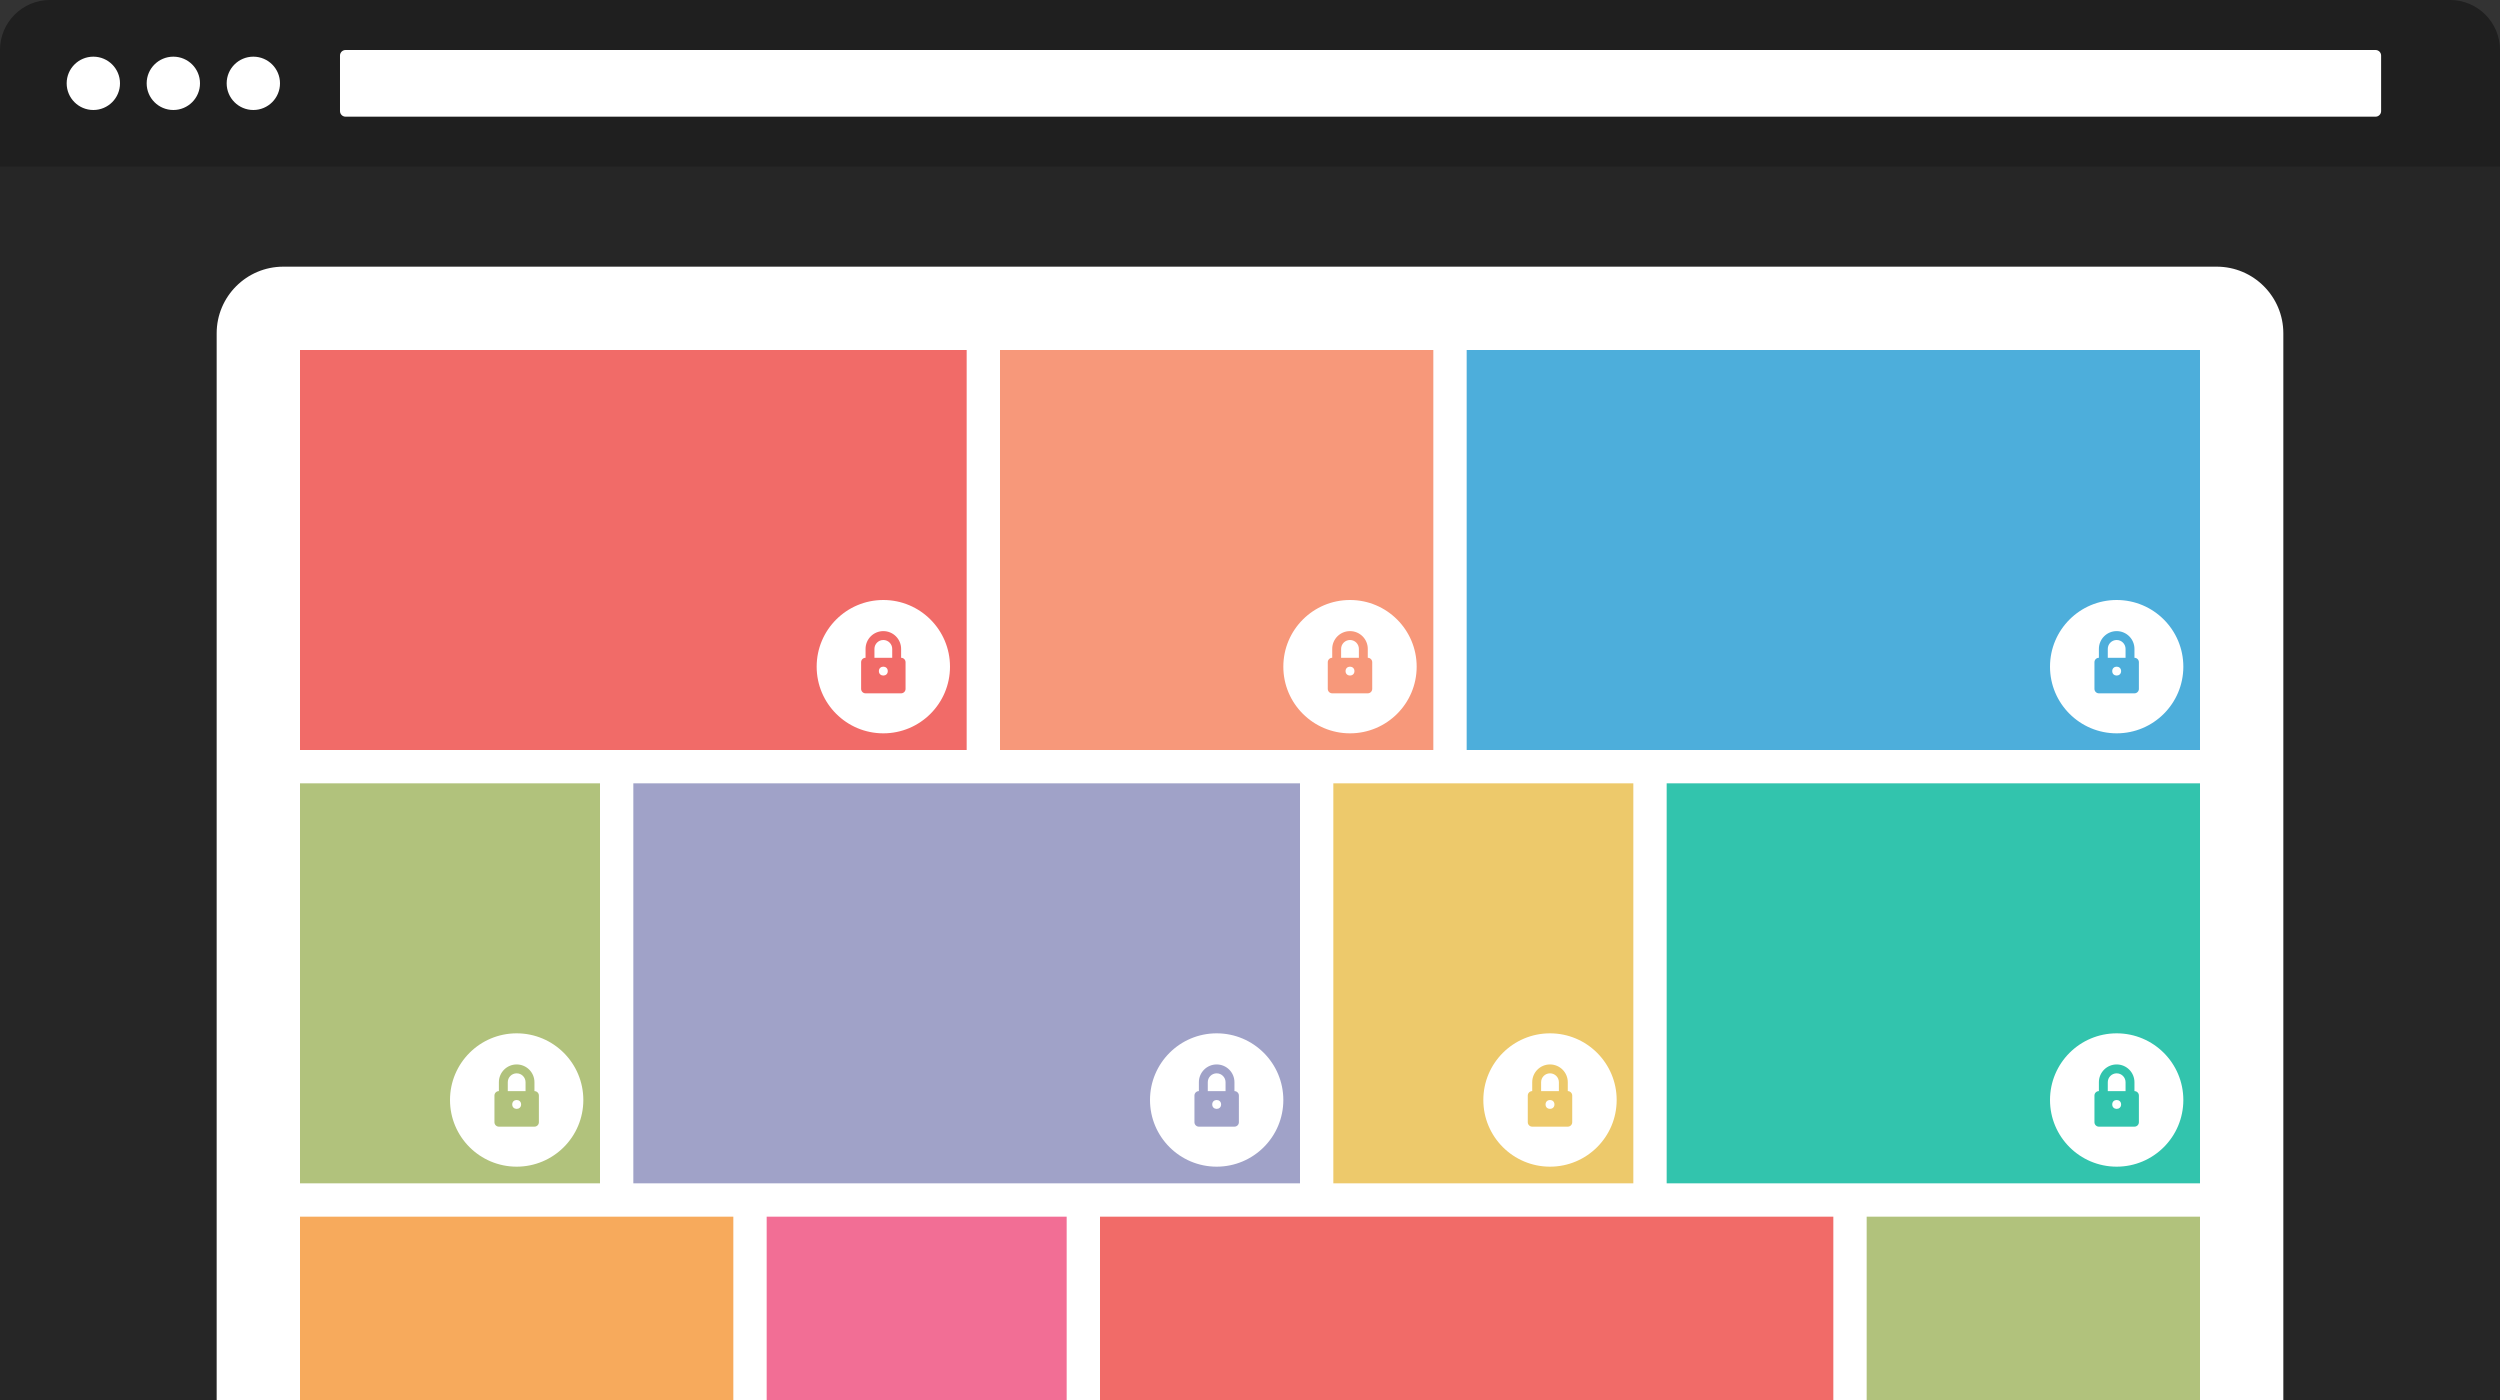 <?xml version="1.0" encoding="utf-8"?>
<!-- Generator: Adobe Illustrator 15.1.0, SVG Export Plug-In  -->
<!DOCTYPE svg PUBLIC "-//W3C//DTD SVG 1.1//EN" "http://www.w3.org/Graphics/SVG/1.1/DTD/svg11.dtd">
<svg version="1.1"
	 xmlns="http://www.w3.org/2000/svg" xmlns:xlink="http://www.w3.org/1999/xlink" xmlns:a="http://ns.adobe.com/AdobeSVGViewerExtensions/3.0/"
	 x="0px" y="0px" width="750px" height="420px" viewBox="0 0 750 420" enable-background="new 0 0 750 420" xml:space="preserve">
<rect x="0" y="0" width="750" height="420" fill="#333333" stroke="none"/>
<defs>
</defs>
<path opacity="0.4" d="M735,0H15C6.716,0,0,6.716,0,15v35h750V15C750,6.716,743.284,0,735,0z"/>
<path opacity="0.25" d="M0,552c0,8.284,6.716,15,15,15h720c8.284,0,15-6.716,15-15V50H0V552z"/>
<circle fill="#FFFFFF" cx="28" cy="25" r="8"/>
<circle fill="#FFFFFF" cx="52" cy="25" r="8"/>
<circle fill="#FFFFFF" cx="76" cy="25" r="8"/>
<path fill="#FFFFFF" d="M712.667,15h-104h-401h-104c-0.92,0-1.667,0.746-1.667,1.667v16.667c0,0.92,0.746,1.667,1.667,1.667h104h401
	h104c0.92,0,1.666-0.746,1.666-1.667V16.667C714.333,15.746,713.587,15,712.667,15z"/>
<path display="none" fill="#FFFFFF" d="M685,567V100c0-11.046-8.954-20-20-20H85c-11.046,0-20,8.954-20,20v467H685z"/>
<rect x="65" y="170" display="none" opacity="0.1" width="620" height="50"/>
<rect x="65" y="320" display="none" opacity="0.07" width="620" height="100"/>
<path display="none" fill="#666666" d="M155,118c0,4.418-3.582,8-8,8h-44c-4.418,0-8-3.582-8-8l0,0c0-4.418,3.582-8,8-8h44
	C151.418,110,155,113.582,155,118L155,118z"/>
<path display="none" fill="#999999" d="M215,140c0,2.761-2.239,5-5,5H100c-2.761,0-5-2.239-5-5l0,0c0-2.761,2.239-5,5-5h110
	C212.761,135,215,137.239,215,140L215,140z"/>
<path display="none" fill="#999999" d="M355,140c0,2.761-2.239,5-5,5H240c-2.761,0-5-2.239-5-5l0,0c0-2.761,2.239-5,5-5h110
	C352.761,135,355,137.239,355,140L355,140z"/>
<path display="none" fill="#427FED" d="M125,205c0,2.761-2.239,5-5,5h-20c-2.761,0-5-2.239-5-5v-20c0-2.761,2.239-5,5-5h20
	c2.761,0,5,2.239,5,5V205z"/>
<polygon display="none" fill="#FFFFFF" points="117,194 111,194 111,188 109,188 109,194 103,194 103,196 109,196 109,202 111,202 
	111,196 117,196 "/>
<path display="none" fill="#427FED" d="M320,205c0,2.761-2.239,5-5,5h-20c-2.761,0-5-2.239-5-5v-20c0-2.761,2.239-5,5-5h20
	c2.761,0,5,2.239,5,5V205z"/>
<path display="none" fill="#FFFFFF" d="M311.816,200.408c0.299,0.299,0.225,0.855-0.164,1.245c-0.389,0.389-0.946,0.463-1.245,0.164
	l-4.32-4.321c-0.298-0.298-0.225-0.856,0.164-1.244c0.389-0.389,0.946-0.463,1.245-0.164L311.816,200.408z"/>
<g display="none">
	<defs>
		<rect id="SVGID_11_" x="305.915" y="195.911" width="2.485" height="1.695"/>
	</defs>
	<clipPath id="SVGID_12_" display="inline">
		<use xlink:href="#SVGID_11_"  display="none" overflow="visible"/>
	</clipPath>
	<path clip-path="url(#SVGID_12_)" d="M306.857,195.928l-0.882,0.78c-0.102,0.294-0.08,0.595,0.112,0.788l0.11,0.11l2.203-0.614
		l-0.904-0.904C307.336,195.928,307.101,195.882,306.857,195.928"/>
</g>
<path display="none" fill="#FFFFFF" d="M302.98,188c-2.75,0-4.98,2.23-4.98,4.98s2.23,4.98,4.98,4.98s4.98-2.23,4.98-4.98
	S305.73,188,302.98,188 M302.98,196.964c-2.197,0-3.984-1.787-3.984-3.984c0-2.197,1.787-3.984,3.984-3.984s3.984,1.787,3.984,3.984
	C306.964,195.177,305.177,196.964,302.98,196.964"/>
<path display="none" fill="#FFFFFF" d="M285,205c0,2.761-2.239,5-5,5H140c-2.761,0-5-2.239-5-5v-20c0-2.761,2.239-5,5-5h140
	c2.761,0,5,2.239,5,5V205z"/>
<circle display="none" fill="#A51459" cx="126" cy="270" r="30"/>
<path display="none" fill="#3A2509" d="M125.478,247.399c0.423,0.301,1.115,0.301,1.539,0l0.931-0.655
	c0.424-0.299,1.056-0.233,1.405,0.146l0.772,0.834c0.351,0.379,1.029,0.521,1.506,0.316l1.048-0.451
	c0.477-0.204,1.083-0.01,1.348,0.433l0.577,0.976c0.265,0.441,0.896,0.721,1.407,0.62l1.117-0.228
	c0.512-0.1,1.064,0.215,1.225,0.701l0.365,1.073c0.165,0.485,0.725,0.892,1.244,0.898l1.144,0.01
	c0.518,0.003,0.991,0.425,1.051,0.937l0.132,1.123c0.057,0.512,0.521,1.021,1.027,1.135l1.115,0.243
	c0.507,0.11,0.881,0.622,0.832,1.132l-0.109,1.129c-0.051,0.512,0.297,1.105,0.77,1.32l1.039,0.47
	c0.472,0.214,0.731,0.788,0.576,1.278l-0.344,1.08c-0.155,0.492,0.059,1.145,0.475,1.449l0.917,0.674
	c0.42,0.306,0.551,0.922,0.296,1.371l-0.566,0.984c-0.252,0.447-0.18,1.129,0.164,1.514l0.758,0.848
	c0.345,0.389,0.345,1.018,0,1.404l-0.758,0.848c-0.346,0.385-0.416,1.067-0.162,1.516l0.564,0.983
	c0.255,0.447,0.123,1.065-0.297,1.372l-0.916,0.674c-0.416,0.305-0.63,0.957-0.475,1.449l0.344,1.078
	c0.154,0.491-0.104,1.066-0.576,1.279l-1.039,0.472c-0.473,0.213-0.82,0.804-0.771,1.319l0.111,1.126
	c0.05,0.513-0.325,1.021-0.831,1.134l-1.116,0.244c-0.506,0.111-0.971,0.622-1.028,1.135l-0.131,1.123
	c-0.06,0.512-0.533,0.934-1.052,0.938l-1.142,0.01c-0.52,0.003-1.08,0.408-1.245,0.898l-0.365,1.07
	c-0.16,0.486-0.715,0.804-1.226,0.699l-1.114-0.227c-0.512-0.1-1.145,0.179-1.409,0.622l-0.577,0.976
	c-0.266,0.442-0.871,0.637-1.348,0.433l-1.048-0.45c-0.477-0.208-1.155-0.063-1.506,0.317l-0.772,0.833
	c-0.349,0.38-0.981,0.445-1.405,0.146l-0.932-0.658c-0.422-0.299-1.114-0.299-1.537,0l-0.931,0.658
	c-0.423,0.299-1.056,0.233-1.408-0.146l-0.771-0.833c-0.348-0.38-1.027-0.525-1.504-0.317l-1.05,0.45
	c-0.477,0.204-1.081,0.01-1.346-0.433l-0.579-0.976c-0.263-0.443-0.896-0.722-1.406-0.622l-1.118,0.227
	c-0.509,0.104-1.062-0.213-1.226-0.699l-0.363-1.07c-0.165-0.49-0.724-0.896-1.244-0.898l-1.143-0.01
	c-0.519-0.004-0.992-0.426-1.052-0.938l-0.13-1.123c-0.057-0.513-0.521-1.023-1.027-1.135l-1.117-0.244
	c-0.506-0.112-0.88-0.621-0.831-1.134l0.11-1.126c0.049-0.516-0.299-1.106-0.769-1.319l-1.042-0.47
	c-0.472-0.215-0.73-0.79-0.576-1.281l0.346-1.078c0.152-0.492-0.058-1.145-0.477-1.451l-0.917-0.672
	c-0.42-0.307-0.55-0.925-0.296-1.372l0.563-0.983c0.254-0.448,0.184-1.131-0.16-1.516l-0.756-0.848
	c-0.346-0.387-0.346-1.016,0-1.404l0.756-0.848c0.343-0.385,0.414-1.066,0.16-1.514l-0.563-0.984
	c-0.255-0.449-0.123-1.065,0.296-1.371l0.917-0.674c0.419-0.305,0.629-0.957,0.477-1.449l-0.346-1.08
	c-0.153-0.49,0.104-1.064,0.576-1.278l1.042-0.47c0.47-0.215,0.817-0.809,0.769-1.32l-0.11-1.129
	c-0.049-0.51,0.325-1.021,0.83-1.132l1.118-0.243c0.507-0.115,0.971-0.623,1.029-1.135l0.128-1.123
	c0.059-0.512,0.532-0.934,1.052-0.937l1.143-0.01c0.521-0.007,1.079-0.412,1.245-0.898l0.362-1.073
	c0.164-0.488,0.717-0.801,1.226-0.701l1.12,0.228c0.509,0.101,1.142-0.179,1.404-0.62l0.579-0.976
	c0.265-0.442,0.869-0.637,1.346-0.433l1.05,0.451c0.476,0.205,1.156,0.063,1.504-0.316l0.771-0.834
	c0.353-0.38,0.986-0.445,1.408-0.146L125.478,247.399z"/>
<path display="none" fill="#EAA48C" d="M136.772,296.382c-5.216,0-4.661-1.69-4.661-1.69l-0.57-8.442l-5.374-2.782l-5.361,2.845
	l-0.043,0.668l-0.521,7.88c0,0-0.653,1.568-4.658,1.568c-0.992,0-1.838,0.061-2.62,0.148c3.954,1.984,8.465,3.115,13.256,3.115
	c4.818,0.002,9.346-1.138,13.313-3.139C138.715,296.453,137.824,296.382,136.772,296.382z"/>
<path display="none" fill="#B860D8" d="M126.248,256.52c0,0-11.623-0.195-11.623,9.963c0,0,3.105-6.877,11.623-6.877
	c8.493,0,11.623,6.877,11.623,6.877C137.871,256.324,126.248,256.52,126.248,256.52z"/>
<path display="none" fill="#FFBEA4" d="M136.229,269.948c-1.27,0-2.121-1.13-2.121-2.526c0-0.037,0.094-0.073,0.094-0.109
	c-0.277,0.068-0.525,0.108-0.826,0.109c-1.268,0-2.331-0.654-2.836-1.592c-0.188,0.075-0.383,0.121-0.592,0.121
	c-0.68-0.002-1.262-0.438-1.541-1.07l-0.175-0.059c-0.965,0.729-2.492,1.199-4.215,1.199c-0.556,0-1.09-0.048-1.596-0.139
	c-0.541,1.047-1.91,1.792-3.518,1.792c-0.758,0-1.678-0.167-2.268-0.45c-0.229,1.293-2.634,2.293-2.634,2.43v3.275
	c0,16.49,11.498,16.801,11.498,16.801S137,289.42,137,272.93v-3.308C136,269.83,136.637,269.947,136.229,269.948z"/>
<path display="none" fill="#427FED" d="M238,270c0,3.866-3.134,7-7,7h-44c-3.866,0-7-3.134-7-7l0,0c0-3.866,3.134-7,7-7h44
	C234.866,263,238,266.134,238,270L238,270z"/>
<path display="none" fill="#427FED" d="M336,370c0,3.867-3.134,7-7,7h-44c-3.866,0-7-3.133-7-7l0,0c0-3.865,3.134-7,7-7h44
	C332.866,363,336,366.135,336,370L336,370z"/>
<circle display="none" fill="#16A0A3" cx="126" cy="370" r="30"/>
<path display="none" fill="#427FED" d="M268,370c0,3.866-3.134,7-7,7h-74c-3.866,0-7-3.134-7-7l0,0c0-3.866,3.134-7,7-7h74
	C264.866,363,268,366.134,268,370L268,370z"/>
<g display="none">
	<defs>
		<circle id="SVGID_10_" cx="126" cy="370" r="30"/>
	</defs>
	<clipPath id="SVGID_13_" display="inline">
		<use xlink:href="#SVGID_10_"  display="none" overflow="visible"/>
	</clipPath>
	<g clip-path="url(#SVGID_13_)">
		<path fill="#FFD4C5" d="M149.498,401.893c-0.007-0.932-0.02-1.645-0.044-2.029c-0.317-4.9-17.538-10.272-17.538-10.272
			l-0.636-10.154l-6.019-3.361l-6.01,3.362l-0.047,0.784l-0.585,9.368c0,0-17.213,5.374-17.529,10.274
			c-0.025,0.384-0.038,1.098-0.046,2.028H149.498z"/>
		<path fill="#F2B9AA" d="M142.189,367.516c0,1.309-1.059,2.373-2.37,2.373l0,0c-1.307,0-2.371-1.063-2.371-2.372v-2.371
			c0-1.311,1.064-2.373,2.371-2.373l0,0c1.311,0,2.37,1.063,2.37,2.373V367.516z"/>
		<path opacity="0.15" d="M131.246,378.961l-0.073,0.539h-11.881l-0.071-0.539l-0.047,0.502l-0.32,4.977
			c0,0,2.941,2.807,12.928,2.807L131.246,378.961z"/>
		<path fill="#F2B9AA" d="M113.029,367.516c0,1.309-1.064,2.373-2.371,2.372l0,0c-1.311,0.001-2.372-1.063-2.372-2.372v-2.37
			c0-1.311,1.063-2.373,2.372-2.373l0,0c1.309,0,2.371,1.063,2.371,2.373V367.516z"/>
		<path fill="#FFD4C5" d="M125.305,348.366c0,0-13.894,1.944-13.894,17.323c0,15.377,8.043,18.636,13.894,18.636
			c5.847,0,13.893-3.259,13.893-18.637C139.196,350.311,125.305,348.366,125.305,348.366z"/>
		<path fill="#845613" d="M111.411,365.372c0,0-0.819-4.522-0.567-11.917l1.187,1.507c0,0,0.113-9.406,13.274-12.062l-1.34,2.584
			c0,0,4.501-3.229,13.249-2.584l-2.875,3.878c0,0,2.936-1.204,7.746-0.388l-4.121,3.332c0,0,2.563-0.433,4.688,0.43
			c0,0-1.688,1.437-2.441,3.444l1.564-0.427c0,0-0.578,7.396-2.6,11.916c0,0-0.823-5.448-2.944-9.87l-4.521,0.352l1.63-2.009
			c0,0-4.376-1.075-11.5,1.147l0.5-2.224C122.341,352.482,112.729,352.95,111.411,365.372z"/>
		<polygon fill="#FFFFFF" points="133.244,402.5 132.183,390.615 131.962,387.272 125.319,390.524 118.675,387.157 118.45,390.632 
			117.389,402.5 		"/>
		<polygon fill="#CCCCCC" points="123.159,402.5 127.292,402.5 126.52,396.955 128.597,393.508 125.261,391.351 121.888,393.396 
			123.931,396.976 		"/>
		<g>
			<path fill="#352F2F" d="M149.716,401.893c-0.004-0.941-0.019-1.66-0.044-2.045c-0.304-4.738-15.652-9.721-17.489-10.395
				l-2.065,12.439H149.716z"/>
			<path fill="#352F2F" d="M120.374,401.893l-1.971-12.459c-1.642,0.602-17.223,5.63-17.528,10.414
				c-0.027,0.385-0.041,1.104-0.048,2.045H120.374z"/>
		</g>
	</g>
</g>
<path display="none" fill="#427FED" d="M318,270c0,3.866-3.134,7-7,7h-56c-3.866,0-7-3.134-7-7l0,0c0-3.866,3.134-7,7-7h56
	C314.866,263,318,266.134,318,270L318,270z"/>
<path display="none" fill="#999999" d="M362,270c0,2.762-2.238,5-5,5l0,0c-2.762,0-5-2.238-5-5l0,0c0-2.762,2.238-5,5-5l0,0
	C359.762,265,362,267.238,362,270L362,270z"/>
<path display="none" fill="#999999" d="M410,270c0,2.761-2.238,5-5,5h-10c-2.762,0-5-2.239-5-5l0,0c0-2.761,2.238-5,5-5h10
	C407.762,265,410,267.239,410,270L410,270z"/>
<path display="none" fill="#999999" d="M500,270c0,2.761-2.238,5-5,5h-50c-2.762,0-5-2.239-5-5l0,0c0-2.761,2.238-5,5-5h50
	C497.762,265,500,267.239,500,270L500,270z"/>
<path display="none" fill="#999999" d="M630,270c0,2.761-2.238,5-5,5h-90c-2.762,0-5-2.239-5-5l0,0c0-2.761,2.238-5,5-5h90
	C627.762,265,630,267.239,630,270L630,270z"/>
<path display="none" fill="#999999" d="M362,370c0,2.762-2.238,5-5,5l0,0c-2.762,0-5-2.238-5-5l0,0c0-2.762,2.238-5,5-5l0,0
	C359.762,365,362,367.238,362,370L362,370z"/>
<path display="none" fill="#999999" d="M410,370c0,2.761-2.238,5-5,5h-10c-2.762,0-5-2.239-5-5l0,0c0-2.762,2.238-5,5-5h10
	C407.762,365,410,367.238,410,370L410,370z"/>
<path display="none" fill="#999999" d="M500,370c0,2.761-2.238,5-5,5h-50c-2.762,0-5-2.239-5-5l0,0c0-2.762,2.238-5,5-5h50
	C497.762,365,500,367.238,500,370L500,370z"/>
<path display="none" fill="#999999" d="M652,370c0,2.761-2.238,5-5,5H535c-2.762,0-5-2.239-5-5l0,0c0-2.762,2.238-5,5-5h112
	C649.762,365,652,367.238,652,370L652,370z"/>
<circle display="none" fill="#EA4468" cx="155" cy="345" r="15"/>
<path display="none" fill="#FFFFFF" d="M153.964,341.363l-0.973,0.252c-0.144,0.035-0.342,0.072-0.486,0.072
	c-0.648,0-1.207-0.541-1.207-1.189c0-0.558,0.36-1.025,0.918-1.188l1.783-0.522c0.522-0.144,0.918-0.233,1.296-0.233h0.036
	c0.756,0,1.369,0.611,1.369,1.367v10.155c0,0.757-0.612,1.369-1.369,1.369c-0.756,0-1.368-0.612-1.368-1.369V341.363z"/>
<path display="none" fill="#FFFFFF" d="M585,620c0,11.046-8.954,20-20,20H185c-11.046,0-20-8.954-20-20V160c0-11.046,8.954-20,20-20
	h380c11.046,0,20,8.954,20,20V620z"/>
<circle display="none" fill="#16A0A3" cx="375" cy="140" r="50"/>
<g display="none">
	<defs>
		<circle id="SVGID_9_" cx="375" cy="140" r="50"/>
	</defs>
	<clipPath id="SVGID_14_" display="inline">
		<use xlink:href="#SVGID_9_"  display="none" overflow="visible"/>
	</clipPath>
	<g clip-path="url(#SVGID_14_)">
		<path fill="#FFD4C5" d="M414.163,193.154c-0.013-1.553-0.032-2.741-0.074-3.382c-0.527-8.167-29.23-17.121-29.23-17.121
			l-1.06-16.924l-10.031-5.602l-10.017,5.604l-0.078,1.307l-0.975,15.614c0,0-28.688,8.957-29.216,17.124
			c-0.042,0.64-0.063,1.829-0.076,3.38H414.163z"/>
		<path fill="#F2B9AA" d="M401.982,135.859c0,2.181-1.766,3.955-3.949,3.955l0,0c-2.179,0-3.952-1.772-3.952-3.954v-3.952
			c0-2.184,1.773-3.955,3.952-3.955l0,0c2.184,0,3.949,1.771,3.949,3.955V135.859z"/>
		<path opacity="0.15" d="M383.742,154.769l-0.121,0.731h-19.803l-0.119-0.731l-0.078,0.919l-0.533,8.336
			c0,0,4.902,4.615,21.547,4.615L383.742,154.769z"/>
		<path fill="#F2B9AA" d="M353.381,135.859c0,2.181-1.773,3.955-3.952,3.954l0,0c-2.185,0.001-3.954-1.772-3.954-3.954v-3.95
			c0-2.184,1.771-3.955,3.954-3.955l0,0c2.181,0,3.952,1.771,3.952,3.955V135.859z"/>
		<path fill="#FFD4C5" d="M373.842,103.944c0,0-23.157,3.24-23.157,28.872c0,25.628,13.406,31.06,23.157,31.06
			c9.744,0,23.154-5.432,23.154-31.062C396.994,107.184,373.842,103.944,373.842,103.944z"/>
		<path fill="#845613" d="M350.685,132.287c0,0-1.365-7.537-0.945-19.861l1.979,2.511c0,0,0.189-15.677,22.123-20.103l-2.233,4.307
			c0,0,7.502-5.381,22.081-4.307l-4.791,6.463c0,0,4.893-2.007,12.91-0.646l-6.869,5.554c0,0,4.271-0.721,7.813,0.716
			c0,0-2.813,2.395-4.068,5.741l2.607-0.711c0,0-0.962,12.326-4.332,19.86c0,0-1.372-9.081-4.907-16.45l-7.533,0.586l2.716-3.348
			c0,0-7.294-1.792-19.167,1.913l0.833-3.706C368.901,110.804,352.882,111.583,350.685,132.287z"/>
		<polygon fill="#FFFFFF" points="387.072,194.5 385.305,174.525 384.937,168.871 373.866,174.249 362.792,168.616 362.416,174.563 
			360.648,194.5 		"/>
		<polygon fill="#CCCCCC" points="370.265,194.5 377.153,194.5 375.866,185.092 379.328,179.263 373.768,175.626 368.147,179.015 
			371.551,185.137 		"/>
		<g>
			<path fill="#352F2F" d="M414.528,193.154c-0.009-1.569-0.033-2.767-0.075-3.408c-0.508-7.897-26.086-16.201-29.148-17.324
				l-3.441,20.732H414.528z"/>
			<path fill="#352F2F" d="M365.624,193.154l-3.286-20.765c-2.736,1.003-28.704,9.383-29.214,17.357
				c-0.044,0.641-0.068,1.839-0.081,3.408H365.624z"/>
		</g>
	</g>
</g>
<path display="none" fill="#C4C4C4" d="M500,255c0,5.523-4.478,10-10,10H260c-5.523,0-10-4.477-10-10v-30c0-5.523,4.477-10,10-10
	h230c5.522,0,10,4.477,10,10V255z"/>
<path display="none" fill="#C4C4C4" d="M500,320c0,5.523-4.478,10-10,10H260c-5.523,0-10-4.477-10-10v-30c0-5.523,4.477-10,10-10
	h230c5.522,0,10,4.477,10,10V320z"/>
<path display="none" fill="#427FED" d="M500,386c0,5.523-4.478,10-10,10H260c-5.523,0-10-4.477-10-10v-30c0-5.523,4.477-10,10-10
	h230c5.522,0,10,4.477,10,10V386z"/>
<path display="none" fill="#555555" d="M284.857,241.614c-0.756,0.646-1.631,1.145-2.576,1.498
	c-0.504,0.188-1.027,0.332-1.563,0.432c-0.012,0.002-0.023,0.007-0.035,0.009c-0.547,0.101-1.109,0.153-1.684,0.153
	s-1.137-0.053-1.684-0.153c-0.012-0.002-0.023-0.007-0.035-0.009c-0.535-0.1-1.059-0.244-1.563-0.432
	c-0.945-0.354-1.82-0.852-2.576-1.498L265,234.635V248c0,0.621,0.301,1.154,0.744,1.521l0,0c0.002,0.002,0.006,0.003,0.008,0.005
	c0.168,0.138,0.35,0.257,0.557,0.334c0.215,0.087,0.445,0.14,0.691,0.14h24c0.246,0,0.477-0.053,0.691-0.14
	c0.207-0.077,0.389-0.196,0.557-0.334c0.002-0.002,0.006-0.003,0.008-0.005l0,0c0.443-0.367,0.744-0.9,0.744-1.521v-13.365
	L284.857,241.614z"/>
<path display="none" fill="#333333" d="M293,232c0-1.104-0.895-2-2-2h-24c-1.105,0-2,0.896-2,2l6.039,5.176l0,0l3.406,2.92
	c2.504,2.147,6.605,2.147,9.109,0l3.406-2.92l0,0L293,232z"/>
<path display="none" opacity="0.15" d="M282.281,243.112c-0.504,0.188-1.027,0.332-1.563,0.432
	c-0.012,0.002-0.023,0.007-0.035,0.009c-0.547,0.101-1.109,0.153-1.684,0.153h14v-9.071l-8.143,6.979
	C284.102,242.261,283.227,242.759,282.281,243.112z"/>
<path display="none" fill="#427FED" d="M284.857,241.614c-0.755,0.646-1.631,1.145-2.576,1.498
	c-0.503,0.188-1.026,0.332-1.563,0.432c-0.012,0.002-0.022,0.007-0.033,0.009c-0.549,0.101-1.111,0.153-1.685,0.153
	s-1.136-0.053-1.685-0.153c-0.011-0.002-0.021-0.007-0.033-0.009c-0.537-0.1-1.061-0.244-1.563-0.432
	c-0.945-0.354-1.821-0.852-2.576-1.498L265,234.635V248c0,0.621,0.3,1.154,0.744,1.521l0,0c0.002,0.002,0.006,0.003,0.008,0.005
	c0.168,0.138,0.349,0.257,0.557,0.334c0.214,0.087,0.444,0.14,0.691,0.14h24c0.246,0,0.477-0.053,0.691-0.14
	c0.207-0.077,0.389-0.196,0.557-0.334c0.002-0.002,0.006-0.003,0.008-0.005l0,0c0.443-0.367,0.744-0.9,0.744-1.521v-13.365
	L284.857,241.614z"/>
<path display="none" fill="#185BAA" d="M293,232c0-1.104-0.895-2-2-2h-24c-1.104,0-2,0.896-2,2l6.038,5.176h0.001l3.405,2.92
	c2.506,2.147,6.605,2.147,9.111,0l3.405-2.92h0.001L293,232z"/>
<path display="none" opacity="0.15" d="M282.281,243.112c-0.503,0.188-1.026,0.332-1.563,0.432
	c-0.012,0.002-0.022,0.007-0.033,0.009c-0.549,0.101-1.111,0.153-1.685,0.153h14v-9.071l-8.143,6.979
	C284.103,242.261,283.227,242.759,282.281,243.112z"/>
<path display="none" fill="#427FED" d="M275,303v-4c0-2.206,1.793-4,4-4s4,1.794,4,4v4h4v-4c0-4.418-3.582-8-8-8s-8,3.582-8,8v4H275
	z"/>
<path display="none" fill="#427FED" d="M287,303h-16c-1.104,0-2,0.896-2,2v12c0,1.104,0.896,2,2,2h16c1.104,0,2-0.896,2-2v-12
	C289,303.896,288.104,303,287,303 M279,311c-1.104,0-2-0.896-2-2s0.896-2,2-2s2,0.896,2,2S280.104,311,279,311"/>
<g display="none">
	<defs>
		<rect id="SVGID_8_" x="271" y="299" width="16" height="4"/>
	</defs>
	<clipPath id="SVGID_15_" display="inline">
		<use xlink:href="#SVGID_8_"  display="none" overflow="visible"/>
	</clipPath>
	<polygon clip-path="url(#SVGID_15_)" points="271,303 275,303 275,302 	"/>
	<polygon clip-path="url(#SVGID_15_)" points="283,300 283,303 287,303 287,299 	"/>
</g>
<path display="none" fill="#FFFFFF" d="M437,371c0,3.866-3.134,7-7,7H320c-3.866,0-7-3.134-7-7l0,0c0-3.866,3.134-7,7-7h110
	C433.866,364,437,367.134,437,371L437,371z"/>
<path display="none" fill="#FFFFFF" d="M685,567V100c0-11.046-8.954-20-20-20H85c-11.046,0-20,8.954-20,20v467H685z"/>
<rect x="65" y="230" display="none" fill="#C5F4FF" width="620" height="337"/>
<rect x="65" y="150" display="none" opacity="0.07" width="620" height="80"/>
<path display="none" fill="#666666" d="M155,118c0,4.418-3.582,8-8,8h-44c-4.418,0-8-3.582-8-8l0,0c0-4.418,3.582-8,8-8h44
	C151.418,110,155,113.582,155,118L155,118z"/>
<path display="none" fill="#666666" d="M336,173c0,3.867-3.134,7-7,7h-44c-3.866,0-7-3.133-7-7l0,0c0-3.865,3.134-7,7-7h44
	C332.866,166,336,169.135,336,173L336,173z"/>
<circle display="none" fill="#16A0A3" cx="126" cy="190" r="30"/>
<path display="none" fill="#666666" d="M268,173c0,3.866-3.134,7-7,7h-74c-3.866,0-7-3.134-7-7l0,0c0-3.866,3.134-7,7-7h74
	C264.866,166,268,169.134,268,173L268,173z"/>
<g display="none">
	<defs>
		<circle id="SVGID_7_" cx="126" cy="190" r="30"/>
	</defs>
	<clipPath id="SVGID_16_" display="inline">
		<use xlink:href="#SVGID_7_"  display="none" overflow="visible"/>
	</clipPath>
	<g clip-path="url(#SVGID_16_)">
		<path fill="#FFD4C5" d="M149.498,221.893c-0.007-0.932-0.02-1.645-0.044-2.029c-0.317-4.9-17.538-10.272-17.538-10.272
			l-0.636-10.154l-6.019-3.361l-6.01,3.362l-0.047,0.784l-0.585,9.368c0,0-17.213,5.374-17.529,10.274
			c-0.025,0.384-0.038,1.098-0.046,2.028H149.498z"/>
		<path fill="#F2B9AA" d="M142.189,187.516c0,1.309-1.059,2.373-2.37,2.373l0,0c-1.307,0-2.371-1.063-2.371-2.372v-2.371
			c0-1.311,1.064-2.373,2.371-2.373l0,0c1.311,0,2.37,1.063,2.37,2.373V187.516z"/>
		<path opacity="0.15" d="M131.246,198.961l-0.073,0.539h-11.881l-0.071-0.539l-0.047,0.502l-0.32,4.977
			c0,0,2.941,2.807,12.928,2.807L131.246,198.961z"/>
		<path fill="#F2B9AA" d="M113.029,187.516c0,1.309-1.064,2.373-2.371,2.372l0,0c-1.311,0.001-2.372-1.063-2.372-2.372v-2.37
			c0-1.311,1.063-2.373,2.372-2.373l0,0c1.309,0,2.371,1.063,2.371,2.373V187.516z"/>
		<path fill="#FFD4C5" d="M125.305,168.366c0,0-13.894,1.944-13.894,17.323c0,15.377,8.043,18.636,13.894,18.636
			c5.847,0,13.893-3.259,13.893-18.637C139.196,170.311,125.305,168.366,125.305,168.366z"/>
		<path fill="#845613" d="M111.411,185.372c0,0-0.819-4.522-0.567-11.917l1.187,1.507c0,0,0.113-9.406,13.274-12.062l-1.34,2.584
			c0,0,4.501-3.229,13.249-2.584l-2.875,3.878c0,0,2.936-1.204,7.746-0.388l-4.121,3.332c0,0,2.563-0.433,4.688,0.43
			c0,0-1.688,1.437-2.441,3.444l1.564-0.427c0,0-0.578,7.396-2.6,11.916c0,0-0.823-5.448-2.944-9.87l-4.521,0.352l1.63-2.009
			c0,0-4.376-1.075-11.5,1.147l0.5-2.224C122.341,172.482,112.729,172.95,111.411,185.372z"/>
		<polygon fill="#FFFFFF" points="133.244,222.5 132.183,210.615 131.962,207.272 125.319,210.524 118.675,207.157 118.45,210.632 
			117.389,222.5 		"/>
		<polygon fill="#CCCCCC" points="123.159,222.5 127.292,222.5 126.52,216.955 128.597,213.508 125.261,211.351 121.888,213.396 
			123.931,216.976 		"/>
		<g>
			<path fill="#352F2F" d="M149.716,221.893c-0.004-0.941-0.019-1.66-0.044-2.045c-0.304-4.738-15.652-9.721-17.489-10.395
				l-2.065,12.439H149.716z"/>
			<path fill="#352F2F" d="M120.374,221.893l-1.971-12.459c-1.642,0.602-17.223,5.63-17.528,10.414
				c-0.027,0.385-0.041,1.104-0.048,2.045H120.374z"/>
		</g>
	</g>
</g>
<path display="none" fill="#999999" d="M367,194c0,2.761-2.238,5-5,5h-50c-2.762,0-5-2.239-5-5l0,0c0-2.762,2.238-5,5-5h50
	C364.762,189,367,191.238,367,194L367,194z"/>
<path display="none" fill="#999999" d="M302,194c0,2.761-2.238,5-5,5H185c-2.762,0-5-2.239-5-5l0,0c0-2.762,2.238-5,5-5h112
	C299.762,189,302,191.238,302,194L302,194z"/>
<path display="none" fill="#CCCCCC" d="M641,260c-11.598,0-21,9.402-21,21c0,11.599,9.402,21,21,21s21-9.401,21-21
	C662,269.402,652.598,260,641,260z M641,287c-3.313,0-6-2.687-6-6s2.687-6,6-6s6,2.687,6,6S644.313,287,641,287z"/>
<path display="none" fill="#D93A2A" d="M641,260v15c3.313,0,6,2.687,6,6h15C662,269.402,652.598,260,641,260z"/>
<path display="none" fill="#1EA2C6" d="M655.452,265.79c-3.766-3.579-8.846-5.79-14.452-5.79v15c1.602,0,3.054,0.632,4.129,1.654
	L655.452,265.79z"/>
<path display="none" fill="#666666" d="M645.451,317c0,2.762-2.238,5-5,5h-28c-2.762,0-5-2.238-5-5l0,0c0-2.762,2.238-5,5-5h28
	C643.213,312,645.451,314.238,645.451,317L645.451,317z"/>
<path display="none" fill="#999999" d="M662,327.5c0,1.657-1.344,3-3,3h-91c-1.656,0-3-1.343-3-3l0,0c0-1.657,1.344-3,3-3h91
	C660.656,324.5,662,325.843,662,327.5L662,327.5z"/>
<circle display="none" fill="#D93A2A" cx="656" cy="316" r="6"/>
<polygon display="none" fill="#1EA2C6" points="685,384.09 657.318,376.513 522.638,426.028 495.188,453.474 421.915,288.867 
	278.192,327.064 218.17,366.604 134.565,381.878 134.233,381.938 65,402.571 65,415.51 137.127,394.016 222.883,378.349 
	283.328,338.529 414.886,303.566 491.196,475 529.477,436.726 657.872,389.521 685,396.945 "/>
<circle display="none" fill="#427FED" cx="135.68" cy="387.977" r="15.5"/>
<circle display="none" fill="#931711" cx="418.4" cy="296.217" r="23.25"/>
<circle display="none" fill="#427FED" cx="280.76" cy="332.797" r="15.5"/>
<circle display="none" fill="#D93A2A" cx="418.4" cy="296.217" r="15.5"/>
<circle display="none" fill="#427FED" cx="526.058" cy="431.377" r="15.5"/>
<circle display="none" fill="#427FED" cx="657.596" cy="383.017" r="15.5"/>
<path display="none" fill="#FFFFFF" d="M685,567V100c0-11.046-8.954-20-20-20H85c-11.046,0-20,8.954-20,20v467H685z"/>
<rect x="65" y="150" display="none" opacity="0.1" width="620" height="50"/>
<rect x="65" y="300" display="none" opacity="0.07" width="620" height="120"/>
<path display="none" fill="#427FED" d="M125,185c0,2.761-2.239,5-5,5h-20c-2.761,0-5-2.239-5-5v-20c0-2.761,2.239-5,5-5h20
	c2.761,0,5,2.239,5,5V185z"/>
<polygon display="none" fill="#FFFFFF" points="117,174 111,174 111,168 109,168 109,174 103,174 103,176 109,176 109,182 111,182 
	111,176 117,176 "/>
<path display="none" fill="#427FED" d="M665,185c0,2.761-2.238,5-5,5h-20c-2.761,0-5-2.239-5-5v-20c0-2.761,2.239-5,5-5h20
	c2.762,0,5,2.239,5,5V185z"/>
<path display="none" fill="#FFFFFF" d="M656.816,180.408c0.299,0.299,0.226,0.855-0.164,1.245c-0.389,0.389-0.945,0.463-1.244,0.164
	l-4.32-4.321c-0.298-0.298-0.225-0.856,0.164-1.244c0.389-0.389,0.945-0.463,1.245-0.164L656.816,180.408z"/>
<g display="none">
	<defs>
		<rect id="SVGID_4_" x="650.916" y="175.911" width="2.484" height="1.695"/>
	</defs>
	<clipPath id="SVGID_17_" display="inline">
		<use xlink:href="#SVGID_4_"  display="none" overflow="visible"/>
	</clipPath>
	<path clip-path="url(#SVGID_17_)" d="M651.857,175.928l-0.882,0.78c-0.103,0.294-0.08,0.595,0.112,0.788l0.109,0.11l2.203-0.614
		l-0.904-0.904C652.336,175.928,652.102,175.882,651.857,175.928"/>
</g>
<path display="none" fill="#FFFFFF" d="M647.98,168c-2.75,0-4.98,2.23-4.98,4.98s2.23,4.98,4.98,4.98s4.98-2.23,4.98-4.98
	S650.73,168,647.98,168 M647.98,176.964c-2.197,0-3.984-1.787-3.984-3.984c0-2.197,1.787-3.984,3.984-3.984s3.984,1.787,3.984,3.984
	C651.965,175.177,650.178,176.964,647.98,176.964"/>
<path display="none" fill="#FFFFFF" d="M630,185c0,2.761-2.238,5-5,5H485c-2.761,0-5-2.239-5-5v-20c0-2.761,2.239-5,5-5h140
	c2.762,0,5,2.239,5,5V185z"/>
<polygon display="none" fill="#185BAA" points="313.443,127.999 308.109,128 308.11,122.666 "/>
<rect x="321.005" y="110.39" transform="matrix(0.707 0.707 -0.707 0.707 173.792 -197.015)" display="none" fill="#5FACFF" width="7.542" height="1.885"/>
<rect x="309.901" y="114.895" transform="matrix(0.707 -0.707 0.707 0.707 9.064 259.215)" display="none" fill="#427FED" width="15.084" height="7.542"/>
<circle display="none" fill="#427FED" cx="112.5" cy="116.5" r="22.5"/>
<path display="none" fill="#FFFFFF" d="M112.828,101.5c1.002,0,1.798,0.795,1.798,1.797v0.484c1.866,0.276,3.525,0.829,5.011,1.659
	c0.656,0.38,1.245,1.037,1.245,2.074c0,1.313-1.037,2.316-2.351,2.316c-0.415,0-0.83-0.104-1.21-0.311
	c-0.968-0.519-1.936-0.933-2.869-1.175v5.254c5.254,1.417,7.5,3.56,7.5,7.431c0,3.871-2.972,6.359-7.326,6.843v1.832
	c0,1.002-0.796,1.797-1.798,1.797s-1.797-0.795-1.797-1.797v-1.866c-2.454-0.311-4.77-1.175-6.809-2.42
	c-0.727-0.449-1.176-1.14-1.176-2.073c0-1.348,1.037-2.351,2.385-2.351c0.45,0,0.934,0.173,1.349,0.45
	c1.451,0.933,2.834,1.59,4.424,1.935v-5.495c-4.977-1.348-7.431-3.249-7.431-7.361c0-3.802,2.902-6.359,7.258-6.809v-0.415
	C111.031,102.295,111.826,101.5,112.828,101.5z M111.204,112.699v-4.667c-1.659,0.242-2.385,1.072-2.385,2.177
	C108.819,111.281,109.303,112.007,111.204,112.699z M114.452,118.746v4.805c1.625-0.242,2.454-1.002,2.454-2.247
	C116.906,120.164,116.319,119.403,114.452,118.746z"/>
<path display="none" fill="#666666" d="M155,109.244c0-1.241,0.981-2.222,2.222-2.222h0.491c0.952,0,1.616,0.49,2.02,1.154
	l5.368,8.744l5.396-8.772c0.462-0.75,1.097-1.125,1.992-1.125h0.49c1.241,0,2.222,0.981,2.222,2.222v16.045
	c0,1.241-0.981,2.222-2.222,2.222c-1.212,0-2.193-1.01-2.193-2.222v-10.071l-3.896,6.002c-0.461,0.692-1.039,1.125-1.847,1.125
	c-0.808,0-1.385-0.433-1.847-1.125l-3.838-5.916v10.042c0,1.212-0.981,2.164-2.193,2.164c-1.212,0-2.165-0.952-2.165-2.164V109.244z
	"/>
<path display="none" fill="#666666" d="M180.397,131.637c-0.635-0.231-1.385-0.75-1.385-1.818s0.837-1.789,1.732-1.789
	c0.346,0,0.548,0.058,0.721,0.115c0.375,0.116,0.606,0.173,0.923,0.173c0.779,0,1.154-0.144,1.558-0.923l0.145-0.346l-5.281-12.235
	c-0.115-0.289-0.23-0.722-0.23-1.01c0-1.241,0.952-2.106,2.165-2.106c1.096,0,1.731,0.606,2.106,1.645l3.347,9.004l3.232-8.975
	c0.347-0.924,0.981-1.674,2.106-1.674s2.078,0.866,2.078,2.02c0,0.346-0.116,0.837-0.202,1.039l-5.396,12.957
	c-1.299,3.146-2.598,4.329-5.223,4.329C181.812,132.042,181.119,131.897,180.397,131.637z"/>
<path display="none" fill="#666666" d="M205.16,113.89c0-1.212,0.981-2.193,2.193-2.193c1.212,0,2.193,0.981,2.193,2.193v0.202
	c1.068-1.443,2.54-2.51,4.819-2.51c3.607,0,7.041,2.828,7.041,7.993v0.058c0,5.166-3.376,7.994-7.041,7.994
	c-2.337,0-3.78-1.068-4.819-2.309v4.617c0,1.212-0.981,2.193-2.193,2.193c-1.212,0-2.193-0.981-2.193-2.193V113.89z M217.02,119.633
	v-0.058c0-2.568-1.731-4.271-3.78-4.271s-3.751,1.703-3.751,4.271v0.058c0,2.568,1.703,4.271,3.751,4.271
	S217.02,122.23,217.02,119.633z"/>
<path display="none" fill="#666666" d="M224.64,113.89c0-1.212,0.981-2.193,2.193-2.193c1.212,0,2.193,0.981,2.193,2.193v0.693
	c0.635-1.5,1.674-2.886,2.972-2.886c1.356,0,2.135,0.895,2.135,2.136c0,1.154-0.75,1.847-1.645,2.049
	c-2.222,0.519-3.463,2.222-3.463,5.338v4.098c0,1.212-0.981,2.193-2.193,2.193c-1.212,0-2.193-0.981-2.193-2.193V113.89z"/>
<path display="none" fill="#666666" d="M236.646,108.177c0-1.27,1.068-2.049,2.453-2.049c1.385,0,2.453,0.779,2.453,2.049v0.058
	c0,1.27-1.068,2.078-2.453,2.078c-1.385,0-2.453-0.808-2.453-2.078V108.177z M236.906,113.89c0-1.212,0.981-2.193,2.193-2.193
	c1.212,0,2.193,0.981,2.193,2.193v11.428c0,1.212-0.981,2.193-2.193,2.193c-1.212,0-2.193-0.981-2.193-2.193V113.89z"/>
<path display="none" fill="#666666" d="M244.669,119.691v-0.058c0-4.415,3.376-8.051,8.109-8.051c2.337,0,3.982,0.634,5.281,1.731
	c0.289,0.23,0.692,0.75,0.692,1.5c0,1.096-0.895,1.962-1.991,1.962c-0.577,0-1.01-0.231-1.27-0.433
	c-0.779-0.606-1.587-0.981-2.742-0.981c-2.193,0-3.751,1.933-3.751,4.213v0.058c0,2.366,1.53,4.271,3.925,4.271
	c1.154,0,2.049-0.404,2.886-1.068c0.23-0.173,0.664-0.404,1.183-0.404c1.039,0,1.847,0.837,1.847,1.876
	c0,0.577-0.259,1.039-0.635,1.385c-1.298,1.183-2.943,1.991-5.483,1.991C248.074,127.684,244.669,124.106,244.669,119.691z"/>
<path display="none" fill="#666666" d="M268.795,127.684c-4.646,0-8.08-3.261-8.08-7.993v-0.058c0-4.415,3.146-8.051,7.647-8.051
	c5.165,0,7.445,4.242,7.445,7.445c0,1.27-0.895,2.106-2.049,2.106h-8.686c0.433,1.991,1.818,3.03,3.78,3.03
	c1.212,0,2.222-0.375,3.117-1.039c0.317-0.231,0.606-0.346,1.067-0.346c0.981,0,1.703,0.75,1.703,1.731
	c0,0.577-0.26,1.01-0.577,1.299C272.807,126.963,271.046,127.684,268.795,127.684z M271.624,118.392
	c-0.26-1.962-1.414-3.29-3.261-3.29c-1.818,0-3.001,1.299-3.348,3.29H271.624z"/>
<path display="none" fill="#999999" d="M157,270c0,2.761-2.239,5-5,5H99c-2.761,0-5-2.239-5-5v-40c0-2.761,2.239-5,5-5h53
	c2.761,0,5,2.239,5,5V270z"/>
<path display="none" fill="#FFFFFF" d="M99,273c-1.654,0-3-1.346-3-3v-40c0-1.654,1.346-3,3-3h53c1.654,0,3,1.346,3,3v40
	c0,1.654-1.346,3-3,3H99z"/>
<path display="none" fill="#999999" d="M283,270c0,2.761-2.239,5-5,5h-53c-2.761,0-5-2.239-5-5v-40c0-2.761,2.239-5,5-5h53
	c2.761,0,5,2.239,5,5V270z"/>
<path display="none" fill="#FFFFFF" d="M225,273c-1.654,0-3-1.346-3-3v-40c0-1.654,1.346-3,3-3h53c1.654,0,3,1.346,3,3v40
	c0,1.654-1.346,3-3,3H225z"/>
<path display="none" fill="#999999" d="M412,270c0,2.761-2.238,5-5,5h-53c-2.761,0-5-2.239-5-5v-40c0-2.761,2.239-5,5-5h53
	c2.762,0,5,2.239,5,5V270z"/>
<path display="none" fill="#FFFFFF" d="M354,273c-1.654,0-3-1.346-3-3v-40c0-1.654,1.346-3,3-3h53c1.654,0,3,1.346,3,3v40
	c0,1.654-1.346,3-3,3H354z"/>
<path display="none" d="M368.993,256.9l4.776-3.913c2.088-1.704,2.905-2.64,2.905-4.032c0-1.416-0.937-2.184-2.257-2.184
	c-1.056,0-1.8,0.456-2.736,1.464c-0.24,0.264-0.672,0.528-1.248,0.528c-0.936,0-1.68-0.744-1.68-1.68
	c0-0.408,0.168-0.84,0.432-1.152c1.344-1.56,2.928-2.472,5.473-2.472c3.48,0,5.784,2.04,5.784,5.185v0.048
	c0,2.808-1.439,4.2-4.416,6.504l-2.736,2.112h5.856c0.888,0,1.608,0.72,1.608,1.608c0,0.888-0.721,1.584-1.608,1.584h-9.121
	c-1.152,0-1.992-0.648-1.992-1.752C368.033,258.028,368.369,257.404,368.993,256.9z"/>
<path display="none" d="M383.248,252.147v-0.048c0-4.872,3.024-8.688,7.488-8.688c4.441,0,7.441,3.768,7.441,8.641v0.048
	c0,4.873-3,8.689-7.488,8.689S383.248,257.02,383.248,252.147z M394.385,252.147v-0.048c0-3.048-1.488-5.353-3.695-5.353
	c-2.209,0-3.648,2.232-3.648,5.305v0.048c0,3.072,1.464,5.353,3.695,5.353C392.969,257.452,394.385,255.195,394.385,252.147z"/>
<path display="none" d="M125.225,247.203l-1.296,0.336c-0.192,0.048-0.456,0.096-0.648,0.096c-0.864,0-1.608-0.72-1.608-1.584
	c0-0.744,0.48-1.368,1.224-1.584l2.376-0.696c0.696-0.192,1.224-0.312,1.728-0.312h0.048c1.008,0,1.824,0.816,1.824,1.824v13.537
	c0,1.008-0.816,1.824-1.824,1.824c-1.008,0-1.824-0.816-1.824-1.824V247.203z"/>
<path display="none" d="M243.561,247.203l-1.296,0.336c-0.192,0.048-0.456,0.096-0.648,0.096c-0.864,0-1.608-0.72-1.608-1.584
	c0-0.744,0.48-1.368,1.224-1.584l2.376-0.696c0.696-0.192,1.224-0.312,1.728-0.312h0.048c1.008,0,1.824,0.816,1.824,1.824v13.537
	c0,1.008-0.816,1.824-1.824,1.824c-1.008,0-1.824-0.816-1.824-1.824V247.203z"/>
<path display="none" d="M251.577,259.204c-0.432-0.312-0.744-0.792-0.744-1.417c0-0.96,0.792-1.776,1.752-1.776
	c0.432,0,0.72,0.12,1.008,0.336c1.032,0.744,2.016,1.08,3.192,1.08c1.56,0,2.712-0.84,2.712-2.328v-0.048
	c0-1.44-1.224-2.28-2.977-2.28c-1.416,0-2.04,0.432-2.544,0.432c-0.528,0-0.936-0.216-1.68-0.744
	c-0.504-0.36-0.72-0.864-0.672-1.488l0.336-5.688c0.048-0.888,0.744-1.584,1.632-1.584h7.297c0.888,0,1.632,0.744,1.632,1.632
	s-0.744,1.608-1.632,1.608h-5.665l-0.192,2.904c0.672-0.168,1.272-0.288,2.208-0.288c3.313,0,5.88,1.584,5.88,5.376v0.048
	c0,3.552-2.568,5.809-6.265,5.809C254.529,260.788,252.921,260.164,251.577,259.204z"/>
<path display="none" fill="#666666" d="M420.56,262.852l10.849-21.266c0.096-0.192,0.264-0.336,0.504-0.336
	c0.288,0,0.504,0.216,0.504,0.504c0,0.096-0.023,0.216-0.072,0.312l-10.848,21.266c-0.097,0.192-0.265,0.336-0.505,0.336
	c-0.288,0-0.504-0.216-0.504-0.504C420.487,263.068,420.512,262.948,420.56,262.852z"/>
<path display="none" fill="#666666" d="M438.104,260.788c-3.216,0-6.001-2.568-6.001-6.385v-0.048c0-3.552,2.496-6.385,5.809-6.385
	c3.433,0,5.617,2.833,5.617,6.337c0,0.288-0.288,0.552-0.576,0.552h-9.602c0.217,3.048,2.4,4.825,4.801,4.825
	c1.752,0,2.977-0.72,3.961-1.68c0.096-0.096,0.216-0.168,0.384-0.168c0.312,0,0.575,0.24,0.575,0.552
	c0,0.12-0.047,0.264-0.191,0.408C441.681,259.996,440.313,260.788,438.104,260.788z M442.257,253.803
	c-0.168-2.472-1.584-4.752-4.392-4.752c-2.425,0-4.297,2.041-4.514,4.752H442.257z"/>
<path display="none" fill="#666666" d="M445.951,256.948V256.9c0-2.544,2.185-3.984,5.354-3.984c1.703,0,2.88,0.216,4.056,0.528
	v-0.528c0-2.472-1.513-3.745-4.032-3.745c-1.344,0-2.473,0.336-3.48,0.816c-0.096,0.048-0.191,0.072-0.264,0.072
	c-0.288,0-0.553-0.264-0.553-0.552c0-0.288,0.217-0.48,0.336-0.528c1.248-0.552,2.473-0.912,4.033-0.912
	c1.656,0,2.977,0.456,3.864,1.344c0.815,0.816,1.248,1.944,1.248,3.456v7.129c0,0.36-0.24,0.6-0.576,0.6s-0.576-0.24-0.576-0.6
	v-1.536c-0.84,1.176-2.353,2.328-4.681,2.328C448.4,260.788,445.951,259.492,445.951,256.948z M455.385,255.916v-1.392
	c-1.032-0.264-2.4-0.552-4.152-0.552c-2.593,0-4.033,1.152-4.033,2.856v0.048c0,1.776,1.681,2.809,3.553,2.809
	C453.248,259.684,455.385,258.148,455.385,255.916z"/>
<path display="none" fill="#666666" d="M335.814,242.21c0.312,0,0.576,0.264,0.576,0.576v0.96c1.728,0.144,2.976,0.72,4.272,1.68
	c0.216,0.168,0.336,0.312,0.336,0.552c0,0.336-0.288,0.6-0.624,0.6c-0.144,0-0.264-0.024-0.432-0.168
	c-1.176-0.936-2.328-1.416-3.6-1.56v6.721c3.648,0.768,5.184,2.136,5.184,4.488c0,2.544-2.136,4.344-5.136,4.44v1.872
	c0,0.312-0.264,0.576-0.576,0.576s-0.576-0.264-0.576-0.576v-1.896c-2.088-0.168-3.792-0.936-5.4-2.328
	c-0.168-0.144-0.264-0.288-0.264-0.504c0-0.312,0.288-0.6,0.6-0.6c0.216,0,0.36,0.096,0.432,0.168
	c1.344,1.248,2.809,1.992,4.681,2.184v-6.841c-3.601-0.792-5.088-2.112-5.088-4.512c0-2.424,2.112-4.272,5.04-4.344v-0.912
	C335.238,242.475,335.502,242.21,335.814,242.21z M335.287,251.331v-6.552c-2.328,0.048-3.864,1.44-3.864,3.168
	C331.422,249.579,332.19,250.587,335.287,251.331z M336.343,252.795v6.625c2.4-0.048,3.96-1.44,3.96-3.264
	C340.303,254.5,339.463,253.491,336.343,252.795z"/>
<g display="none">
	<g display="inline">
		<path display="none" fill="#666666" d="M179.98,257.356v-8.017h-1.32c-0.288,0-0.552-0.264-0.552-0.552s0.264-0.528,0.552-0.528
			h1.32v-3.408c0-0.336,0.24-0.6,0.576-0.6c0.336,0,0.6,0.264,0.6,0.6v3.408h3.84c0.288,0,0.552,0.264,0.552,0.552
			s-0.264,0.528-0.552,0.528h-3.84v7.897c0,1.752,1.032,2.376,2.448,2.376c0.84,0,1.224-0.24,1.392-0.24
			c0.264,0,0.528,0.24,0.528,0.528c0,0.24-0.144,0.408-0.384,0.504c-0.48,0.168-1.032,0.312-1.728,0.312
			C181.517,260.716,179.98,259.684,179.98,257.356z"/>
		<path display="none" fill="#666666" d="M187.732,254.427v-0.048c0-3.432,2.664-6.409,6.313-6.409c3.625,0,6.265,2.929,6.265,6.361
			v0.048c0,3.432-2.664,6.409-6.313,6.409C190.372,260.788,187.732,257.86,187.732,254.427z M199.037,254.427v-0.048
			c0-2.952-2.208-5.304-5.041-5.304c-2.904,0-4.993,2.376-4.993,5.256v0.048c0,2.952,2.208,5.305,5.041,5.305
			C196.949,259.684,199.037,257.308,199.037,254.427z"/>
	</g>
</g>
<g display="none">
	<g display="inline">
		<path display="none" fill="#666666" d="M302.759,248.163c0.456,0,0.792,0.336,0.792,0.792v0.648c0,0.456-0.336,0.792-0.792,0.792
			s-0.792-0.336-0.792-0.792v-0.648C301.967,248.499,302.303,248.163,302.759,248.163z M302.759,258.364
			c0.456,0,0.792,0.336,0.792,0.792v0.648c0,0.456-0.336,0.792-0.792,0.792s-0.792-0.336-0.792-0.792v-0.648
			C301.967,258.7,302.303,258.364,302.759,258.364z"/>
	</g>
</g>
<path display="none" fill="#CCCCCC" d="M648,250c0,3.866-3.134,7-7,7H505c-3.866,0-7-3.134-7-7l0,0c0-3.866,3.134-7,7-7h136
	C644.866,243,648,246.134,648,250L648,250z"/>
<rect x="498" y="243" display="none" fill="#427FED" width="56" height="14"/>
<path display="none" fill="#CCCCCC" d="M508,256c0,2.761-2.238,5-5,5h-10c-2.762,0-5-2.239-5-5v-10c0-2.761,10-13,10-13
	s10,10.239,10,13V256z"/>
<path display="none" fill="#999999" d="M503,261c2.762,0,5-2.239,5-5v-10c0-2.761-10-13-10-13v28H503z"/>
<path display="none" fill="#CCCCCC" d="M564,256c0,2.761-2.238,5-5,5h-10c-2.762,0-5-2.239-5-5v-10c0-2.761,10-13,10-13
	s10,10.239,10,13V256z"/>
<path display="none" fill="#999999" d="M559,261c2.762,0,5-2.239,5-5v-10c0-2.761-10-13-10-13v28H559z"/>
<path display="none" fill="#999999" d="M283,377c0,2.762-2.239,5-5,5h-53c-2.761,0-5-2.238-5-5v-40c0-2.762,2.239-5,5-5h53
	c2.761,0,5,2.238,5,5V377z"/>
<path display="none" fill="#FFFFFF" d="M225,380c-1.654,0-3-1.346-3-3v-40c0-1.654,1.346-3,3-3h53c1.654,0,3,1.346,3,3v40
	c0,1.654-1.346,3-3,3H225z"/>
<path display="none" fill="#999999" d="M412,377c0,2.762-2.238,5-5,5h-53c-2.761,0-5-2.238-5-5v-40c0-2.762,2.239-5,5-5h53
	c2.762,0,5,2.238,5,5V377z"/>
<path display="none" fill="#FFFFFF" d="M354,380c-1.654,0-3-1.346-3-3v-40c0-1.654,1.346-3,3-3h53c1.654,0,3,1.346,3,3v40
	c0,1.654-1.346,3-3,3H354z"/>
<path display="none" d="M371.273,354.203l-1.296,0.336c-0.192,0.048-0.456,0.096-0.648,0.096c-0.864,0-1.608-0.72-1.608-1.584
	c0-0.744,0.48-1.368,1.224-1.584l2.376-0.696c0.696-0.192,1.224-0.312,1.728-0.312h0.048c1.008,0,1.824,0.815,1.824,1.824v13.537
	c0,1.008-0.816,1.824-1.824,1.824c-1.008,0-1.824-0.816-1.824-1.824V354.203z"/>
<path display="none" d="M379.289,366.204c-0.433-0.312-0.744-0.792-0.744-1.417c0-0.959,0.791-1.775,1.752-1.775
	c0.432,0,0.72,0.12,1.008,0.336c1.032,0.744,2.016,1.08,3.192,1.08c1.56,0,2.712-0.84,2.712-2.328v-0.048
	c0-1.44-1.224-2.28-2.977-2.28c-1.416,0-2.039,0.432-2.543,0.432c-0.529,0-0.937-0.216-1.681-0.744
	c-0.505-0.359-0.72-0.863-0.673-1.488l0.337-5.688c0.048-0.889,0.743-1.584,1.632-1.584h7.297c0.888,0,1.632,0.743,1.632,1.631
	c0,0.889-0.744,1.609-1.632,1.609h-5.664l-0.192,2.904c0.672-0.168,1.272-0.289,2.208-0.289c3.313,0,5.881,1.584,5.881,5.377v0.048
	c0,3.552-2.568,5.809-6.266,5.809C382.24,367.788,380.633,367.164,379.289,366.204z"/>
<path display="none" d="M243.561,354.203l-1.296,0.336c-0.192,0.048-0.456,0.096-0.648,0.096c-0.864,0-1.608-0.72-1.608-1.584
	c0-0.744,0.48-1.368,1.224-1.584l2.376-0.696c0.696-0.192,1.224-0.312,1.728-0.312h0.048c1.008,0,1.824,0.815,1.824,1.824v13.537
	c0,1.008-0.816,1.824-1.824,1.824c-1.008,0-1.824-0.816-1.824-1.824V354.203z"/>
<path display="none" d="M252.705,365.988c-1.224-1.225-1.992-3.025-1.992-6.361v-0.048c0-5.185,2.353-9.169,7.369-9.169
	c1.68,0,3.048,0.408,4.057,1.008c0.576,0.337,0.96,0.841,0.96,1.585c0,0.96-0.792,1.704-1.752,1.704
	c-0.312,0-0.648-0.12-0.912-0.264c-0.768-0.433-1.464-0.672-2.472-0.672c-2.088,0-3.145,1.68-3.384,3.888
	c0.84-0.552,1.824-1.08,3.48-1.08c3.336,0,5.905,1.849,5.905,5.353v0.048c0,3.433-2.76,5.809-6.409,5.809
	C255.369,367.788,253.881,367.164,252.705,365.988z M260.29,362.147V362.1c0-1.416-1.104-2.448-2.928-2.448s-2.88,1.008-2.88,2.425
	v0.047c0,1.416,1.104,2.496,2.928,2.496S260.29,363.588,260.29,362.147z"/>
<path display="none" fill="#666666" d="M420.56,369.852l10.849-21.266c0.096-0.191,0.264-0.336,0.504-0.336
	c0.288,0,0.504,0.217,0.504,0.504c0,0.097-0.023,0.217-0.072,0.313l-10.848,21.266c-0.097,0.192-0.265,0.336-0.505,0.336
	c-0.288,0-0.504-0.216-0.504-0.504C420.487,370.068,420.512,369.948,420.56,369.852z"/>
<path display="none" fill="#666666" d="M438.104,367.788c-3.216,0-6.001-2.568-6.001-6.385v-0.048c0-3.553,2.496-6.385,5.809-6.385
	c3.433,0,5.617,2.832,5.617,6.337c0,0.288-0.288,0.552-0.576,0.552h-9.602c0.217,3.049,2.4,4.824,4.801,4.824
	c1.752,0,2.977-0.72,3.961-1.68c0.096-0.096,0.216-0.168,0.384-0.168c0.312,0,0.575,0.24,0.575,0.552
	c0,0.12-0.047,0.265-0.191,0.408C441.681,366.996,440.313,367.788,438.104,367.788z M442.257,360.803
	c-0.168-2.472-1.584-4.752-4.392-4.752c-2.425,0-4.297,2.041-4.514,4.752H442.257z"/>
<path display="none" fill="#666666" d="M445.951,363.947V363.9c0-2.545,2.185-3.984,5.354-3.984c1.703,0,2.88,0.215,4.056,0.527
	v-0.527c0-2.473-1.513-3.745-4.032-3.745c-1.344,0-2.473,0.336-3.48,0.816c-0.096,0.048-0.191,0.071-0.264,0.071
	c-0.288,0-0.553-0.264-0.553-0.552s0.217-0.479,0.336-0.528c1.248-0.552,2.473-0.912,4.033-0.912c1.656,0,2.977,0.457,3.864,1.345
	c0.815,0.815,1.248,1.944,1.248,3.456v7.129c0,0.359-0.24,0.6-0.576,0.6s-0.576-0.24-0.576-0.6v-1.536
	c-0.84,1.176-2.353,2.328-4.681,2.328C448.4,367.788,445.951,366.492,445.951,363.947z M455.385,362.916v-1.393
	c-1.032-0.264-2.4-0.552-4.152-0.552c-2.593,0-4.033,1.151-4.033,2.856v0.047c0,1.777,1.681,2.809,3.553,2.809
	C453.248,366.684,455.385,365.148,455.385,362.916z"/>
<path display="none" fill="#666666" d="M335.814,349.211c0.312,0,0.576,0.264,0.576,0.576v0.959
	c1.728,0.145,2.976,0.721,4.272,1.681c0.216,0.168,0.336,0.312,0.336,0.552c0,0.336-0.288,0.6-0.624,0.6
	c-0.144,0-0.264-0.023-0.432-0.168c-1.176-0.936-2.328-1.416-3.6-1.56v6.721c3.648,0.769,5.184,2.136,5.184,4.488
	c0,2.544-2.136,4.345-5.136,4.44v1.872c0,0.312-0.264,0.576-0.576,0.576s-0.576-0.265-0.576-0.576v-1.896
	c-2.088-0.168-3.792-0.937-5.4-2.328c-0.168-0.145-0.264-0.289-0.264-0.505c0-0.312,0.288-0.6,0.6-0.6
	c0.216,0,0.36,0.096,0.432,0.168c1.344,1.248,2.809,1.992,4.681,2.185v-6.842c-3.601-0.791-5.088-2.111-5.088-4.512
	c0-2.424,2.112-4.272,5.04-4.344v-0.912C335.238,349.475,335.502,349.211,335.814,349.211z M335.287,358.331v-6.552
	c-2.328,0.047-3.864,1.439-3.864,3.168C331.422,356.579,332.19,357.587,335.287,358.331z M336.343,359.795v6.625
	c2.4-0.048,3.96-1.439,3.96-3.264C340.303,361.5,339.463,360.491,336.343,359.795z"/>
<g display="none">
	<g display="inline">
		<path display="none" fill="#666666" d="M92.232,355.764c0-0.337,0.24-0.601,0.576-0.601s0.6,0.239,0.6,0.601v1.68
			c0.792-1.272,1.896-2.473,4.081-2.473c2.136,0,3.456,1.225,4.128,2.641c0.792-1.368,2.112-2.641,4.416-2.641
			c2.904,0,4.705,2.041,4.705,5.113v6.912c0,0.359-0.24,0.6-0.576,0.6s-0.6-0.24-0.6-0.6v-6.769c0-2.641-1.368-4.177-3.624-4.177
			c-2.064,0-3.864,1.584-3.864,4.32v6.625c0,0.359-0.24,0.6-0.576,0.6s-0.6-0.24-0.6-0.6v-6.841c0-2.544-1.392-4.104-3.576-4.104
			c-2.185,0-3.913,1.92-3.913,4.393v6.553c0,0.359-0.24,0.6-0.576,0.6c-0.336,0-0.6-0.24-0.6-0.6V355.764z"/>
		<path display="none" fill="#666666" d="M114.216,361.428v-0.049c0-3.432,2.664-6.408,6.313-6.408c3.625,0,6.265,2.929,6.265,6.361
			v0.047c0,3.433-2.664,6.409-6.313,6.409C116.856,367.788,114.216,364.859,114.216,361.428z M125.521,361.428v-0.049
			c0-2.951-2.208-5.304-5.041-5.304c-2.904,0-4.993,2.376-4.993,5.257v0.047c0,2.953,2.208,5.305,5.041,5.305
			C123.433,366.684,125.521,364.308,125.521,361.428z"/>
		<path display="none" fill="#666666" d="M130.416,355.764c0-0.337,0.24-0.601,0.576-0.601s0.6,0.239,0.6,0.601v2.976
			c1.056-2.376,3.192-3.673,4.92-3.673c0.36,0,0.624,0.289,0.624,0.648c0,0.336-0.24,0.624-0.624,0.648
			c-2.592,0.24-4.92,2.184-4.92,6.12v4.513c0,0.336-0.24,0.6-0.576,0.6c-0.336,0-0.6-0.24-0.6-0.6V355.764z"/>
		<path display="none" fill="#666666" d="M144.576,367.788c-3.216,0-6-2.568-6-6.385v-0.048c0-3.553,2.496-6.385,5.809-6.385
			c3.432,0,5.616,2.832,5.616,6.337c0,0.288-0.288,0.552-0.576,0.552h-9.601c0.216,3.049,2.4,4.824,4.8,4.824
			c1.752,0,2.977-0.72,3.96-1.68c0.096-0.096,0.216-0.168,0.384-0.168c0.312,0,0.576,0.24,0.576,0.552
			c0,0.12-0.048,0.265-0.192,0.408C148.152,366.996,146.785,367.788,144.576,367.788z M148.729,360.803
			c-0.168-2.472-1.584-4.752-4.392-4.752c-2.424,0-4.296,2.041-4.513,4.752H148.729z"/>
		<path display="none" fill="#666666" d="M161.28,364.355v-8.017h-1.32c-0.288,0-0.552-0.264-0.552-0.552s0.264-0.528,0.552-0.528
			h1.32v-3.408c0-0.336,0.24-0.601,0.576-0.601c0.336,0,0.6,0.265,0.6,0.601v3.408h3.84c0.288,0,0.552,0.265,0.552,0.552
			c0,0.289-0.264,0.528-0.552,0.528h-3.84v7.897c0,1.752,1.032,2.375,2.448,2.375c0.84,0,1.224-0.239,1.392-0.239
			c0.264,0,0.528,0.239,0.528,0.528c0,0.24-0.144,0.408-0.384,0.504c-0.48,0.168-1.032,0.312-1.728,0.312
			C162.816,367.716,161.28,366.684,161.28,364.355z"/>
		<path display="none" fill="#666666" d="M170.232,350.482c0-0.336,0.24-0.6,0.576-0.6s0.6,0.264,0.6,0.6v7.057
			c0.816-1.439,2.184-2.568,4.417-2.568c3.096,0,4.896,2.112,4.896,5.041v6.984c0,0.359-0.24,0.6-0.576,0.6s-0.6-0.24-0.6-0.6
			v-6.769c0-2.521-1.416-4.177-3.888-4.177c-2.4,0-4.249,1.824-4.249,4.369v6.576c0,0.359-0.24,0.6-0.576,0.6
			c-0.336,0-0.6-0.24-0.6-0.6V350.482z"/>
		<path display="none" fill="#666666" d="M183.935,363.947V363.9c0-2.545,2.184-3.984,5.353-3.984c1.704,0,2.88,0.215,4.056,0.527
			v-0.527c0-2.473-1.512-3.745-4.032-3.745c-1.344,0-2.472,0.336-3.48,0.816c-0.096,0.048-0.192,0.071-0.264,0.071
			c-0.288,0-0.552-0.264-0.552-0.552s0.216-0.479,0.336-0.528c1.248-0.552,2.472-0.912,4.032-0.912c1.656,0,2.977,0.457,3.865,1.345
			c0.816,0.815,1.248,1.944,1.248,3.456v7.129c0,0.359-0.24,0.6-0.576,0.6s-0.576-0.24-0.576-0.6v-1.536
			c-0.84,1.176-2.352,2.328-4.68,2.328C186.383,367.788,183.935,366.492,183.935,363.947z M193.368,362.916v-1.393
			c-1.032-0.264-2.4-0.552-4.152-0.552c-2.592,0-4.032,1.151-4.032,2.856v0.047c0,1.777,1.68,2.809,3.552,2.809
			C191.231,366.684,193.368,365.148,193.368,362.916z"/>
		<path display="none" fill="#666666" d="M198.719,355.764c0-0.337,0.24-0.601,0.576-0.601s0.6,0.239,0.6,0.601v1.775
			c0.816-1.439,2.184-2.568,4.417-2.568c3.096,0,4.896,2.112,4.896,5.041v6.984c0,0.359-0.24,0.6-0.576,0.6s-0.6-0.24-0.6-0.6
			v-6.769c0-2.521-1.416-4.177-3.888-4.177c-2.4,0-4.249,1.824-4.249,4.369v6.576c0,0.359-0.24,0.6-0.576,0.6
			c-0.336,0-0.6-0.24-0.6-0.6V355.764z"/>
	</g>
</g>
<g display="none">
	<g display="inline">
		<path display="none" fill="#666666" d="M302.759,355.163c0.456,0,0.792,0.336,0.792,0.792v0.648c0,0.455-0.336,0.791-0.792,0.791
			s-0.792-0.336-0.792-0.791v-0.648C301.967,355.499,302.303,355.163,302.759,355.163z M302.759,365.363
			c0.456,0,0.792,0.336,0.792,0.793v0.647c0,0.456-0.336,0.792-0.792,0.792s-0.792-0.336-0.792-0.792v-0.647
			C301.967,365.699,302.303,365.363,302.759,365.363z"/>
	</g>
</g>
<path display="none" fill="#CCCCCC" d="M648,357c0,3.866-3.134,7-7,7H505c-3.866,0-7-3.134-7-7l0,0c0-3.866,3.134-7,7-7h136
	C644.866,350,648,353.134,648,357L648,357z"/>
<path display="none" fill="#427FED" d="M641,350h-87v14h87c3.866,0,7-3.134,7-7S644.866,350,641,350z"/>
<path display="none" fill="#CCCCCC" d="M564,363c0,2.762-2.238,5-5,5h-10c-2.762,0-5-2.238-5-5v-10c0-2.762,10-13,10-13
	s10,10.238,10,13V363z"/>
<path display="none" fill="#999999" d="M559,368c2.762,0,5-2.238,5-5v-10c0-2.762-10-13-10-13v28H559z"/>
<path fill="#FFFFFF" d="M685,567V100c0-11.046-8.954-20-20-20H85c-11.046,0-20,8.954-20,20v467H685z"/>
<path fill="#FFFFFF" d="M630,185c0,2.761-2.238,5-5,5H485c-2.761,0-5-2.239-5-5v-20c0-2.761,2.239-5,5-5h140c2.762,0,5,2.239,5,5
	V185z"/>
<rect x="90" y="105" fill="#F16B68" width="200" height="120"/>
<rect x="190" y="235" fill="#A0A2C8" width="200" height="120"/>
<rect x="440" y="105" fill="#4DAEDB" width="220" height="120"/>
<rect x="330" y="365" fill="#F16B68" width="220" height="120"/>
<rect x="300" y="105" fill="#F7987A" width="130" height="120"/>
<rect x="90" y="365" fill="#F7AA5C" width="130" height="120"/>
<rect x="500.001" y="235" fill="#32C4AD" width="160" height="120"/>
<rect x="90" y="235" fill="#B1C27C" width="90" height="120"/>
<rect x="230" y="365" fill="#F26E95" width="90" height="120"/>
<rect x="400" y="235" fill="#EDC96B" width="90" height="120"/>
<rect x="560" y="365" fill="#B1C27C" width="100" height="120"/>
<path fill="#FFFFFF" d="M265,192c-1.471,0-2.667,1.195-2.667,2.667v2.667h5.333v-2.667C267.667,193.195,266.471,192,265,192z"/>
<path fill="#FFFFFF" d="M265,180c-11.045,0-20,8.955-20,20s8.955,20,20,20s20-8.955,20-20S276.045,180,265,180z M271.667,206.667
	c0,0.736-0.598,1.333-1.333,1.333h-10.667c-0.735,0-1.333-0.598-1.333-1.333v-8c0-0.735,0.598-1.333,1.333-1.333v-2.667
	c0-2.945,2.388-5.333,5.333-5.333s5.333,2.388,5.333,5.333v2.667c0.735,0,1.333,0.598,1.333,1.333V206.667z"/>
<circle fill="#FFFFFF" cx="265" cy="201.333" r="1.333"/>
<path fill="#FFFFFF" d="M405,192c-1.471,0-2.666,1.195-2.666,2.667v2.667h5.332v-2.667C407.666,193.195,406.471,192,405,192z"/>
<path fill="#FFFFFF" d="M405,180c-11.045,0-20,8.955-20,20s8.955,20,20,20s20-8.955,20-20S416.045,180,405,180z M411.666,206.667
	c0,0.736-0.598,1.333-1.332,1.333h-10.668c-0.734,0-1.332-0.598-1.332-1.333v-8c0-0.735,0.598-1.333,1.332-1.333v-2.667
	c0-2.945,2.389-5.333,5.334-5.333s5.334,2.388,5.334,5.333v2.667c0.734,0,1.332,0.598,1.332,1.333V206.667z"/>
<circle fill="#FFFFFF" cx="405" cy="201.333" r="1.333"/>
<path fill="#FFFFFF" d="M635.001,192c-1.471,0-2.666,1.195-2.666,2.667v2.667h5.332v-2.667C637.667,193.195,636.472,192,635.001,192
	z"/>
<path fill="#FFFFFF" d="M635.001,180c-11.045,0-20,8.955-20,20s8.955,20,20,20s20-8.955,20-20S646.046,180,635.001,180z
	 M641.667,206.667c0,0.736-0.598,1.333-1.332,1.333h-10.668c-0.734,0-1.332-0.598-1.332-1.333v-8c0-0.735,0.598-1.333,1.332-1.333
	v-2.667c0-2.945,2.389-5.333,5.334-5.333s5.334,2.388,5.334,5.333v2.667c0.734,0,1.332,0.598,1.332,1.333V206.667z"/>
<circle fill="#FFFFFF" cx="635.001" cy="201.333" r="1.333"/>
<path fill="#FFFFFF" d="M635.001,322c-1.471,0-2.666,1.195-2.666,2.666v2.668h5.332v-2.668C637.667,323.195,636.472,322,635.001,322
	z"/>
<path fill="#FFFFFF" d="M635.001,310c-11.045,0-20,8.955-20,20s8.955,20,20,20s20-8.955,20-20S646.046,310,635.001,310z
	 M641.667,336.666c0,0.736-0.598,1.334-1.332,1.334h-10.668c-0.734,0-1.332-0.598-1.332-1.334v-8c0-0.734,0.598-1.332,1.332-1.332
	v-2.668c0-2.945,2.389-5.332,5.334-5.332s5.334,2.387,5.334,5.332v2.668c0.734,0,1.332,0.598,1.332,1.332V336.666z"/>
<circle fill="#FFFFFF" cx="635.001" cy="331.333" r="1.333"/>
<path fill="#FFFFFF" d="M465,322c-1.471,0-2.666,1.195-2.666,2.666v2.668h5.332v-2.668C467.666,323.195,466.471,322,465,322z"/>
<path fill="#FFFFFF" d="M465,310c-11.045,0-20,8.955-20,20s8.955,20,20,20s20-8.955,20-20S476.045,310,465,310z M471.666,336.666
	c0,0.736-0.598,1.334-1.332,1.334h-10.668c-0.734,0-1.332-0.598-1.332-1.334v-8c0-0.734,0.598-1.332,1.332-1.332v-2.668
	c0-2.945,2.389-5.332,5.334-5.332s5.334,2.387,5.334,5.332v2.668c0.734,0,1.332,0.598,1.332,1.332V336.666z"/>
<circle fill="#FFFFFF" cx="465" cy="331.333" r="1.333"/>
<path fill="#FFFFFF" d="M365,322c-1.471,0-2.666,1.195-2.666,2.666v2.668h5.332v-2.668C367.666,323.195,366.471,322,365,322z"/>
<path fill="#FFFFFF" d="M365,310c-11.045,0-20,8.955-20,20s8.955,20,20,20s20-8.955,20-20S376.045,310,365,310z M371.666,336.666
	c0,0.736-0.598,1.334-1.332,1.334h-10.668c-0.734,0-1.332-0.598-1.332-1.334v-8c0-0.734,0.598-1.332,1.332-1.332v-2.668
	c0-2.945,2.389-5.332,5.334-5.332s5.334,2.387,5.334,5.332v2.668c0.734,0,1.332,0.598,1.332,1.332V336.666z"/>
<circle fill="#FFFFFF" cx="365" cy="331.333" r="1.333"/>
<path fill="#FFFFFF" d="M155,322c-1.471,0-2.666,1.195-2.666,2.666v2.668h5.332v-2.668C157.666,323.195,156.471,322,155,322z"/>
<path fill="#FFFFFF" d="M155,310c-11.045,0-20,8.955-20,20s8.955,20,20,20s20-8.955,20-20S166.045,310,155,310z M161.666,336.666
	c0,0.736-0.598,1.334-1.332,1.334h-10.668c-0.734,0-1.332-0.598-1.332-1.334v-8c0-0.734,0.598-1.332,1.332-1.332v-2.668
	c0-2.945,2.389-5.332,5.334-5.332s5.334,2.387,5.334,5.332v2.668c0.734,0,1.332,0.598,1.332,1.332V336.666z"/>
<circle fill="#FFFFFF" cx="155" cy="331.333" r="1.333"/>
</svg>
